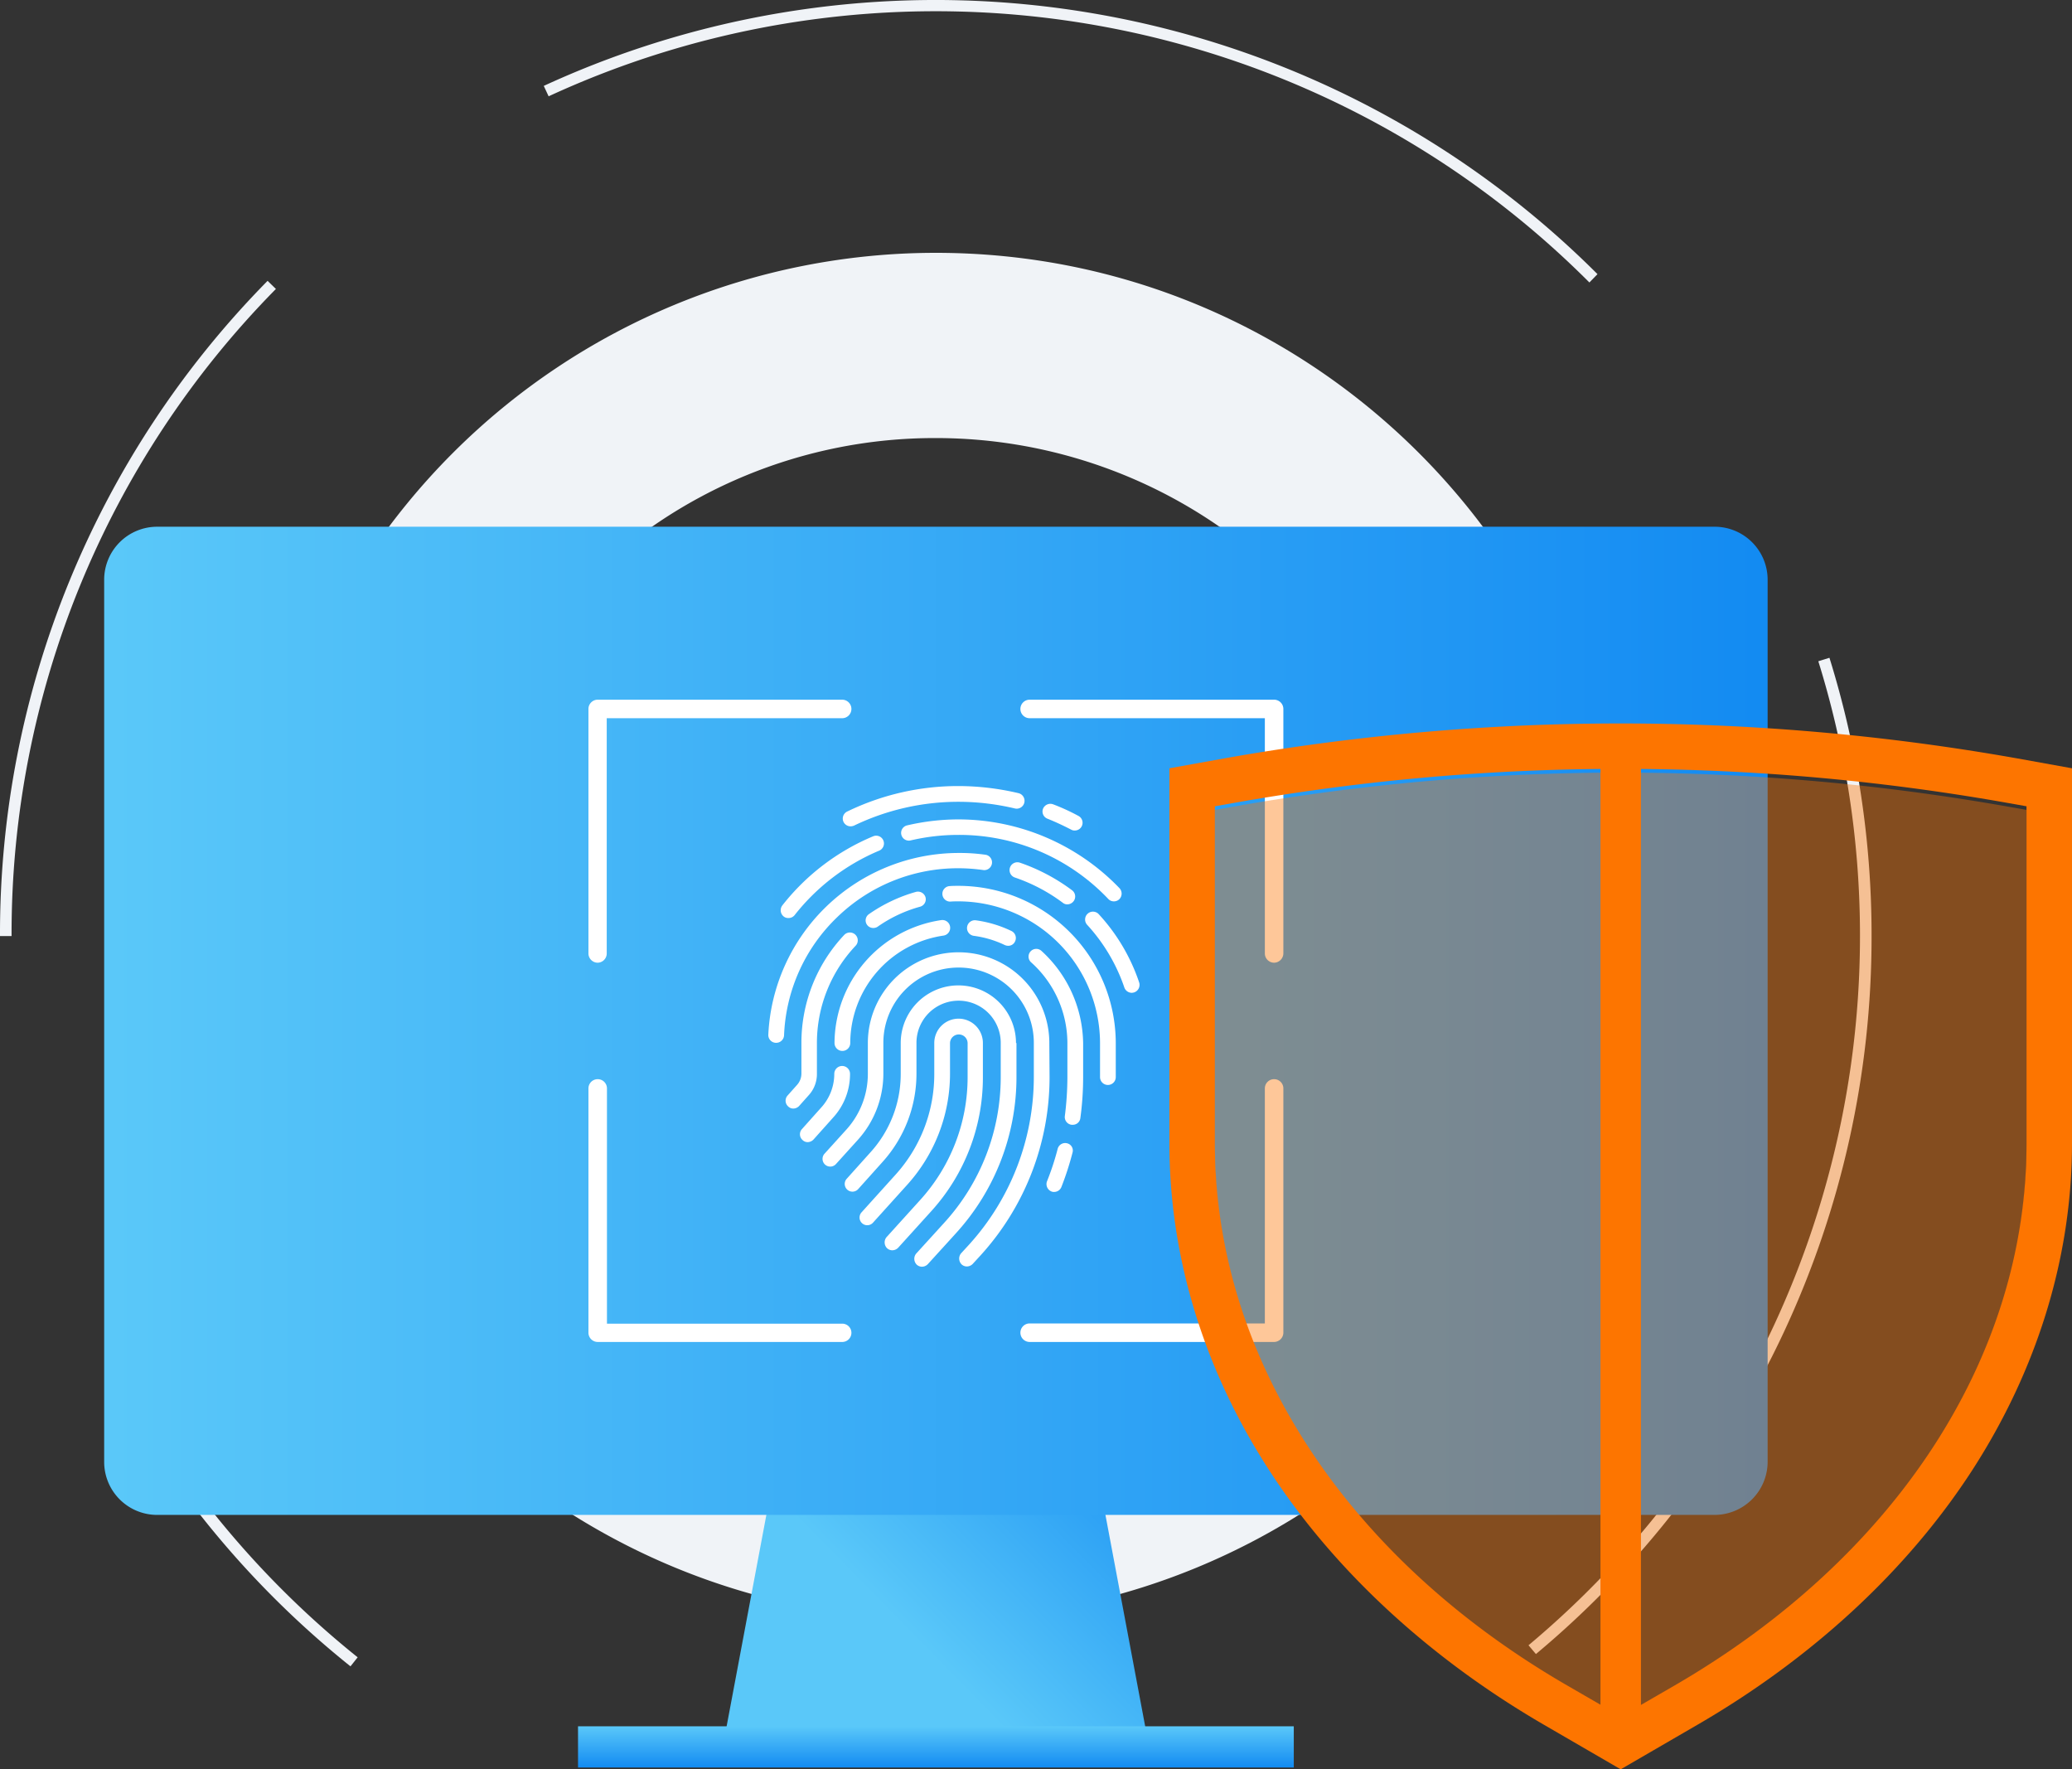 <svg id="Group_9705" data-name="Group 9705" xmlns="http://www.w3.org/2000/svg" xmlns:xlink="http://www.w3.org/1999/xlink" width="562.169" height="479.955" viewBox="0 0 562.169 479.955">
  <rect x="0" y="0" width="562.169" height="479.955" fill="#333333" stroke="none"/>
  <defs>
    <linearGradient id="linear-gradient" x1="0.397" y1="0.695" x2="0.983" y2="0.115" gradientUnits="objectBoundingBox">
      <stop offset="0" stop-color="#5ac8f9"/>
      <stop offset="1" stop-color="#138bf2"/>
    </linearGradient>
    <linearGradient id="linear-gradient-2" x1="0.5" y1="0" x2="0.5" y2="1" xlink:href="#linear-gradient"/>
    <linearGradient id="linear-gradient-3" x1="0" y1="0.5" x2="1" y2="0.5" xlink:href="#linear-gradient"/>
  </defs>
  <path id="Path_78" data-name="Path 78" d="M3.14,253.926H0A252.247,252.247,0,0,1,72.6,76.184l2.261,2.2A249,249,0,0,0,3.14,253.926Zm93.9,195.642a251.25,251.25,0,0,1-54.893-61.236l-2.638,1.7a253.873,253.873,0,0,0,55.584,61.99ZM507.79,253.926a253.142,253.142,0,0,0-11.431-75.493l-3.015.942A250.9,250.9,0,0,1,414.711,446.3l2.01,2.387A253.23,253.23,0,0,0,507.79,253.926ZM433.427,74.363A254.076,254.076,0,0,0,147.532,23.3l1.319,2.826a250.531,250.531,0,0,1,282.378,50.5Z" fill="#f0f3f7"/>
  <path id="Path_79" data-name="Path 79" d="M253.7,78" transform="translate(-94.36 -29.011)" fill="none" stroke="#000" stroke-miterlimit="10" stroke-width="5"/>
  <path id="Path_80" data-name="Path 80" d="M147.7,152.8" transform="translate(-54.935 -56.832)" fill="none" stroke="#000" stroke-miterlimit="10" stroke-width="5"/>
  <path id="Path_81" data-name="Path 81" d="M294.542,159.445a135.094,135.094,0,1,1-95.529,39.568,134.314,134.314,0,0,1,95.529-39.568m0-50.245A185.342,185.342,0,1,0,479.884,294.542c0-102.375-83.03-185.342-185.342-185.342Z" transform="translate(-40.615 -40.615)" fill="#f0f3f7"/>
  <g id="Group_87" data-name="Group 87" transform="translate(156.828 357.055)">
    <path id="Path_82" data-name="Path 82" d="M405.907,568.5H334.182L312.2,685.383H427.889Z" transform="translate(-272.946 -568.5)" fill="url(#linear-gradient)"/>
    <rect id="Rectangle_25" data-name="Rectangle 25" width="194.197" height="11.18" transform="translate(0 111.23)" fill="url(#linear-gradient-2)"/>
  </g>
  <path id="Path_83" data-name="Path 83" d="M481.882,495.558H59.383A14.38,14.38,0,0,1,45,481.175V241.883A14.38,14.38,0,0,1,59.383,227.5H481.944a14.381,14.381,0,0,1,14.383,14.383V481.175A14.434,14.434,0,0,1,481.882,495.558Z" transform="translate(-16.737 -84.615)" fill="url(#linear-gradient-3)"/>
  <g id="Group_93" data-name="Group 93" transform="translate(159.654 189.801)">
    <g id="Group_88" data-name="Group 88" transform="translate(48.798 23.427)">
      <path id="Path_84" data-name="Path 84" d="M404.8,455.927v-9.233a6.595,6.595,0,1,0-13.189,0v8.353a40.639,40.639,0,0,1-10.426,27.2l-9.3,10.3a2.092,2.092,0,1,0,3.14,2.764l9.3-10.3a44.977,44.977,0,0,0,11.556-30.022v-8.353a2.387,2.387,0,0,1,4.773,0v9.233a49.512,49.512,0,0,1-12.938,33.413l-9.044,9.986a2.226,2.226,0,0,0,.126,3.015,2.1,2.1,0,0,0,1.444.565,2.249,2.249,0,0,0,1.57-.691l9.044-9.986A53.913,53.913,0,0,0,404.8,455.927Z" transform="translate(-346.577 -376.917)" fill="#fff"/>
      <path id="Path_85" data-name="Path 85" d="M411.365,441.239a15.639,15.639,0,0,0-31.278,0v8.353a31.574,31.574,0,0,1-8.1,21.166l-6.595,7.348a2.092,2.092,0,0,0,3.14,2.764l6.595-7.348a35.721,35.721,0,0,0,9.233-23.992v-8.353a11.431,11.431,0,1,1,22.862,0v9.233a58.616,58.616,0,0,1-15.262,39.505L384.3,498.33a2.226,2.226,0,0,0,.126,3.015,2.1,2.1,0,0,0,1.445.565,2.249,2.249,0,0,0,1.57-.691L395.1,492.8a62.835,62.835,0,0,0,16.392-42.332v-9.233Z" transform="translate(-344.159 -371.524)" fill="#fff"/>
      <path id="Path_86" data-name="Path 86" d="M416.839,435.92a24.62,24.62,0,1,0-49.24,0v8.353a22.5,22.5,0,0,1-5.841,15.136L355.791,466a2.092,2.092,0,0,0,3.14,2.763l5.967-6.595a26.773,26.773,0,0,0,6.909-17.963v-8.353a20.412,20.412,0,1,1,40.824,0v9.233a67.751,67.751,0,0,1-17.586,45.535l-2.135,2.324a2.226,2.226,0,0,0,.126,3.015,2.1,2.1,0,0,0,1.445.565,2.249,2.249,0,0,0,1.57-.691l2.135-2.324A71.822,71.822,0,0,0,416.9,445.09l-.063-9.17Z" transform="translate(-340.589 -366.205)" fill="#fff"/>
      <path id="Path_87" data-name="Path 87" d="M360.5,430.743a2.135,2.135,0,0,0,4.271,0A29.534,29.534,0,0,1,390.019,401.6a2.123,2.123,0,1,0-.565-4.208,33.9,33.9,0,0,0-28.954,33.35Z" transform="translate(-342.534 -361.028)" fill="#fff"/>
      <path id="Path_88" data-name="Path 88" d="M359.155,462.535a2.135,2.135,0,0,0-4.271,0,13.55,13.55,0,0,1-3.517,9.107l-5.276,5.9a2.088,2.088,0,0,0,.188,2.952,1.948,1.948,0,0,0,1.382.565,2.248,2.248,0,0,0,1.57-.691l5.276-5.9A17.469,17.469,0,0,0,359.155,462.535Z" transform="translate(-336.981 -384.467)" fill="#fff"/>
      <path id="Path_89" data-name="Path 89" d="M457.675,493.755a2.1,2.1,0,0,0-2.575,1.507,71.943,71.943,0,0,1-2.889,8.793,2.156,2.156,0,0,0,1.193,2.763,1.593,1.593,0,0,0,.754.126,2.1,2.1,0,0,0,1.947-1.319,80.22,80.22,0,0,0,3.015-9.3A2.017,2.017,0,0,0,457.675,493.755Z" transform="translate(-376.589 -396.845)" fill="#fff"/>
      <path id="Path_90" data-name="Path 90" d="M447.843,410.391a2.092,2.092,0,1,0-2.764,3.14,29.483,29.483,0,0,1,9.8,21.857v9.233a85.038,85.038,0,0,1-.691,10.551,2.112,2.112,0,0,0,1.821,2.387h.314a2.049,2.049,0,0,0,2.073-1.821,81.951,81.951,0,0,0,.754-11.117v-9.233A34.482,34.482,0,0,0,447.843,410.391Z" transform="translate(-373.728 -365.673)" fill="#fff"/>
      <path id="Path_91" data-name="Path 91" d="M428.021,404.2a2.465,2.465,0,0,0,.879.188,2,2,0,0,0,1.884-1.193,2.11,2.11,0,0,0-1-2.826,32.079,32.079,0,0,0-9.609-2.889,2.123,2.123,0,1,0-.565,4.208A27.751,27.751,0,0,1,428.021,404.2Z" transform="translate(-363.83 -361.056)" fill="#fff"/>
      <path id="Path_92" data-name="Path 92" d="M411.495,382.6c-.816,0-1.57,0-2.387.063a2.106,2.106,0,0,0,.188,4.208c.691-.063,1.445-.063,2.135-.063a38.518,38.518,0,0,1,38.438,38.438v9.233a2.135,2.135,0,0,0,4.271,0v-9.233A42.726,42.726,0,0,0,411.495,382.6Z" transform="translate(-359.865 -355.53)" fill="#fff"/>
      <path id="Path_93" data-name="Path 93" d="M376.063,394.953a2.068,2.068,0,0,0,1.193-.377,37.073,37.073,0,0,1,11.494-5.4,2.09,2.09,0,0,0,1.445-2.575,2.141,2.141,0,0,0-2.575-1.445,42.408,42.408,0,0,0-12.75,6.029,2.057,2.057,0,0,0,1.193,3.768Z" transform="translate(-347.546 -356.452)" fill="#fff"/>
      <path id="Path_94" data-name="Path 94" d="M347.867,441.1v-8.353a38.387,38.387,0,0,1,10.489-26.379,2.132,2.132,0,1,0-3.078-2.952,42.64,42.64,0,0,0-11.619,29.268v8.353a4.6,4.6,0,0,1-1.193,3.077l-2.575,2.889a2.088,2.088,0,0,0,.188,2.952,1.948,1.948,0,0,0,1.382.565,2.249,2.249,0,0,0,1.57-.691l2.575-2.889A8.488,8.488,0,0,0,347.867,441.1Z" transform="translate(-334.675 -363.034)" fill="#fff"/>
      <path id="Path_95" data-name="Path 95" d="M483.428,412.95A51.453,51.453,0,0,0,472.5,394.485a2.134,2.134,0,1,0-3.14,2.889,48.029,48.029,0,0,1,10.049,16.958,2.151,2.151,0,0,0,2.01,1.445,2.673,2.673,0,0,0,.691-.126A2.154,2.154,0,0,0,483.428,412.95Z" transform="translate(-382.809 -359.69)" fill="#fff"/>
      <path id="Path_96" data-name="Path 96" d="M438.932,372.531a2.125,2.125,0,0,0-1.382,4.02,46.884,46.884,0,0,1,13,6.846,1.92,1.92,0,0,0,1.256.44,2.175,2.175,0,0,0,1.7-.879,2.107,2.107,0,0,0-.44-2.952A51.668,51.668,0,0,0,438.932,372.531Z" transform="translate(-370.658 -351.742)" fill="#fff"/>
      <path id="Path_97" data-name="Path 97" d="M350.677,385.735a47.056,47.056,0,0,1,32.848-13.189,48.581,48.581,0,0,1,6.783.5,2.1,2.1,0,0,0,.628-4.145,48.994,48.994,0,0,0-7.411-.5A51.749,51.749,0,0,0,331.9,417.7a2.107,2.107,0,0,0,2.01,2.2h.126a2.135,2.135,0,0,0,2.135-2.01A46.989,46.989,0,0,1,350.677,385.735Z" transform="translate(-331.895 -350.249)" fill="#fff"/>
      <path id="Path_98" data-name="Path 98" d="M404.846,353.9a61.854,61.854,0,0,0-14.006,1.633,2.095,2.095,0,0,0,.942,4.082,56.576,56.576,0,0,1,13-1.507,55.756,55.756,0,0,1,40.7,17.4,2.042,2.042,0,0,0,1.507.628,2.1,2.1,0,0,0,1.445-.565,2.161,2.161,0,0,0,.063-3.015,60.692,60.692,0,0,0-43.65-18.654Z" transform="translate(-353.216 -344.856)" fill="#fff"/>
      <path id="Path_99" data-name="Path 99" d="M338.036,382.837a1.972,1.972,0,0,0,1.319.44,2.107,2.107,0,0,0,1.7-.816A57.563,57.563,0,0,1,363.975,365a2.111,2.111,0,1,0-1.633-3.894,61.277,61.277,0,0,0-24.62,18.716A2.171,2.171,0,0,0,338.036,382.837Z" transform="translate(-333.888 -347.477)" fill="#fff"/>
      <path id="Path_100" data-name="Path 100" d="M366.161,350.428a2.521,2.521,0,0,0,.942-.188,65.232,65.232,0,0,1,28.389-6.469,66.394,66.394,0,0,1,15.325,1.821,2.133,2.133,0,0,0,1-4.145,71.244,71.244,0,0,0-16.33-1.947,68.886,68.886,0,0,0-30.21,6.909,2.11,2.11,0,0,0-1,2.826A2.134,2.134,0,0,0,366.161,350.428Z" transform="translate(-343.862 -339.5)" fill="#fff"/>
      <path id="Path_101" data-name="Path 101" d="M451.7,351.205c2.2.879,4.334,1.884,6.406,2.952a1.843,1.843,0,0,0,1,.251,2.1,2.1,0,0,0,1-3.957,56.043,56.043,0,0,0-6.846-3.14,2.156,2.156,0,0,0-2.763,1.193A2.086,2.086,0,0,0,451.7,351.205Z" transform="translate(-375.957 -342.349)" fill="#fff"/>
    </g>
    <g id="Group_89" data-name="Group 89">
      <path id="Path_102" data-name="Path 102" d="M256.712,373.548a2.52,2.52,0,0,1-2.512-2.512V304.712a2.52,2.52,0,0,1,2.512-2.512h66.324a2.512,2.512,0,0,1,0,5.025H259.162v63.811A2.507,2.507,0,0,1,256.712,373.548Z" transform="translate(-254.2 -302.2)" fill="#fff"/>
    </g>
    <g id="Group_90" data-name="Group 90" transform="translate(117.197)">
      <path id="Path_103" data-name="Path 103" d="M509.636,373.548a2.52,2.52,0,0,1-2.512-2.512V307.225H443.312a2.512,2.512,0,0,1,0-5.025h66.324a2.52,2.52,0,0,1,2.512,2.512v66.324A2.561,2.561,0,0,1,509.636,373.548Z" transform="translate(-440.8 -302.2)" fill="#fff"/>
    </g>
    <g id="Group_91" data-name="Group 91" transform="translate(0 102.94)">
      <path id="Path_104" data-name="Path 104" d="M322.973,537.385H256.712a2.52,2.52,0,0,1-2.512-2.512V468.612a2.512,2.512,0,0,1,5.025,0v63.811h63.811a2.482,2.482,0,1,1-.063,4.962Z" transform="translate(-254.2 -466.1)" fill="#fff"/>
    </g>
    <g id="Group_92" data-name="Group 92" transform="translate(117.197 102.94)">
      <path id="Path_105" data-name="Path 105" d="M509.636,537.385H443.312a2.512,2.512,0,0,1,0-5.025h63.811V468.612a2.512,2.512,0,1,1,5.024,0v66.323A2.55,2.55,0,0,1,509.636,537.385Z" transform="translate(-440.8 -466.1)" fill="#fff"/>
    </g>
  </g>
  <g id="Group_95" data-name="Group 95" transform="translate(317.282 196.25)">
    <path id="Path_106" data-name="Path 106" d="M24.876,30.857,20,31.721v91.462c0,57.766,35.363,112.137,95.535,147.006l14.565,8.455,14.565-8.455c60.172-34.869,95.535-89.24,95.535-147.006V31.721l-4.876-.864A602.655,602.655,0,0,0,24.876,30.857Z" transform="translate(-7.657 -8.269)" fill="#fd7500" opacity="0.4"/>
    <path id="Path_107" data-name="Path 107" d="M229.828,9.442a615.34,615.34,0,0,0-214.769,0L0,12.158v101.83c0,30.734,9.381,61.407,27.216,88.808,17.527,26.97,43.324,50.792,74.49,68.874l20.736,12.034,20.736-12.034c31.228-18.083,56.963-41.9,74.49-68.874,17.774-27.4,27.216-58.074,27.216-88.808V12.158ZM12.343,113.988V22.464l4.876-.864a599.52,599.52,0,0,1,99.732-9.257V266.178l-9.072-5.246C47.706,226.125,12.343,171.692,12.343,113.988Zm220.2,0c0,57.766-35.363,112.137-95.535,147.006l-9.072,5.246V12.343A599.52,599.52,0,0,1,227.668,21.6l4.876.864Z" fill="#fd7500"/>
  </g>
</svg>
